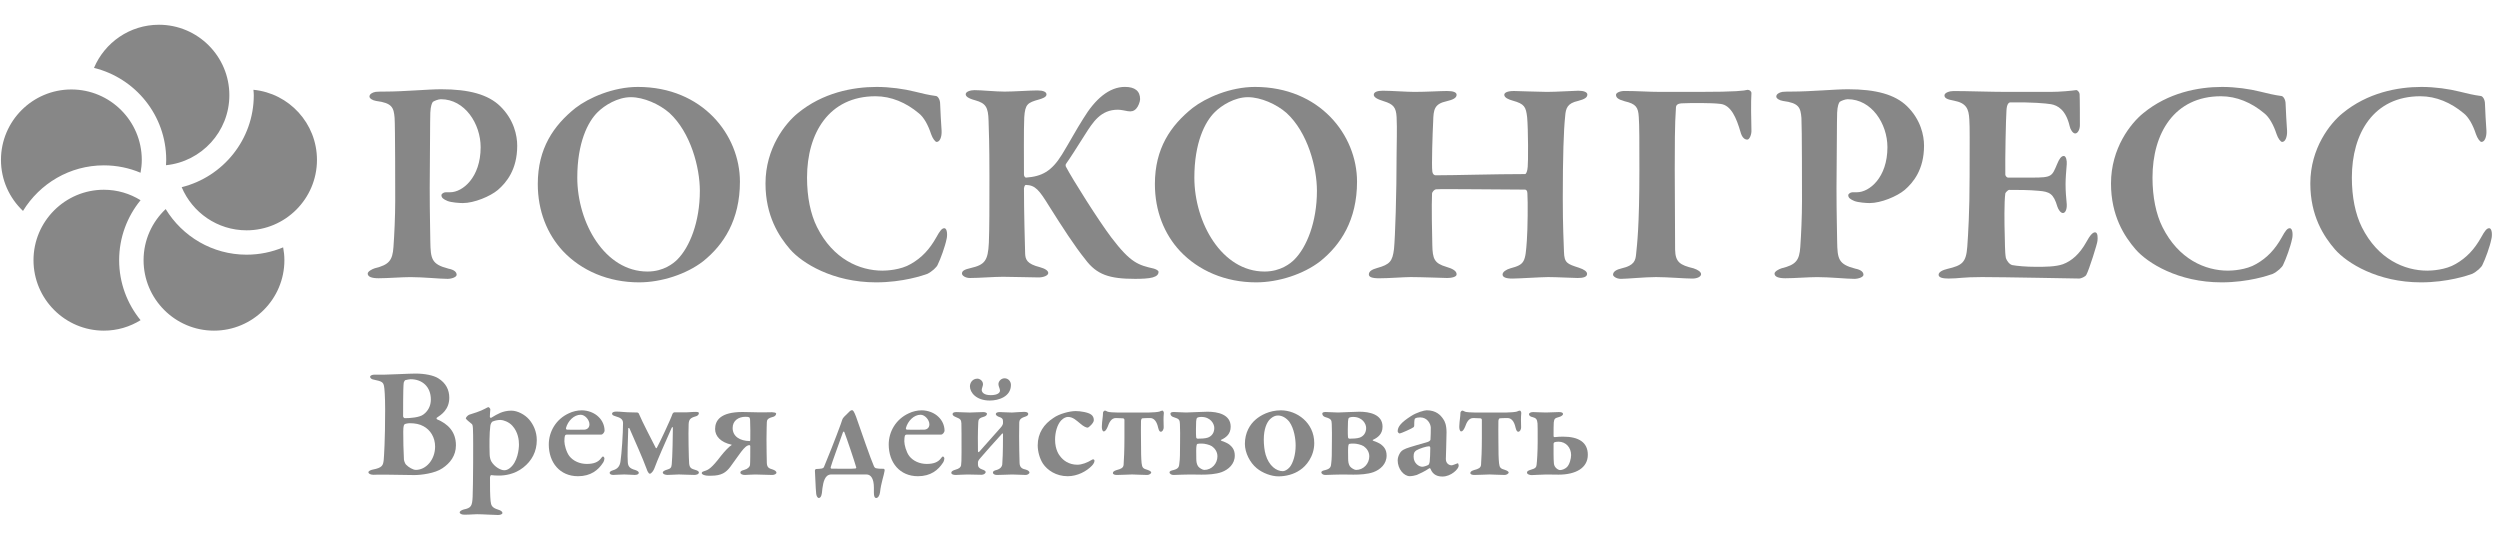 <svg width="70" height="15" viewBox="0 0 70 15" fill="none" xmlns="http://www.w3.org/2000/svg">
<g clip-path="url(#clip0)">
<path d="M4.45 0.693C3.634 0.693 2.931 1.191 2.632 1.901C3.791 2.186 4.654 3.231 4.654 4.477C4.654 4.526 4.651 4.577 4.648 4.626C5.642 4.526 6.422 3.685 6.422 2.665C6.422 1.578 5.538 0.693 4.45 0.693ZM7.096 2.514C7.1 2.565 7.106 2.614 7.106 2.665C7.106 3.909 6.243 4.954 5.087 5.241C5.386 5.95 6.087 6.449 6.904 6.449C7.991 6.449 8.875 5.563 8.875 4.477C8.875 3.454 8.094 2.611 7.096 2.514V2.514ZM6.904 7.131C5.944 7.131 5.106 6.619 4.639 5.854C4.258 6.214 4.02 6.722 4.02 7.285C4.02 8.373 4.904 9.258 5.991 9.258C7.078 9.258 7.963 8.373 7.963 7.285C7.963 7.162 7.95 7.043 7.928 6.926C7.612 7.058 7.267 7.131 6.904 7.131ZM3.336 7.285C3.336 6.649 3.562 6.063 3.936 5.606C3.636 5.421 3.286 5.313 2.908 5.313C1.822 5.313 0.938 6.198 0.938 7.285C0.938 8.373 1.822 9.258 2.908 9.258C3.286 9.258 3.636 9.15 3.936 8.965C3.562 8.507 3.336 7.922 3.336 7.285V7.285ZM0.027 4.477C0.027 3.389 0.911 2.505 1.998 2.505C3.086 2.505 3.97 3.389 3.97 4.477C3.97 4.599 3.956 4.719 3.935 4.837C3.619 4.703 3.272 4.63 2.908 4.63C1.95 4.63 1.111 5.142 0.644 5.906C0.264 5.546 0.027 5.039 0.027 4.477Z" fill="#878787"/>
<path d="M12.344 2.778C12.27 2.778 12.156 2.827 12.122 2.851C12.098 2.876 12.057 2.966 12.049 3.154C12.041 3.318 12.041 4.334 12.032 5.268C12.032 6.014 12.049 6.546 12.049 6.751C12.057 7.251 12.081 7.399 12.556 7.522C12.72 7.554 12.786 7.619 12.786 7.694C12.786 7.759 12.646 7.808 12.532 7.808C12.32 7.808 11.852 7.759 11.492 7.759C11.254 7.759 10.853 7.791 10.6 7.791C10.41 7.791 10.296 7.751 10.296 7.66C10.296 7.603 10.41 7.538 10.492 7.512C10.893 7.415 10.992 7.291 11.017 6.915C11.041 6.587 11.066 6.055 11.066 5.636C11.066 5.375 11.066 3.539 11.049 3.302C11.025 3.015 10.984 2.884 10.533 2.827C10.426 2.81 10.345 2.754 10.345 2.704C10.345 2.638 10.418 2.59 10.517 2.572C10.566 2.564 10.713 2.564 10.788 2.564C11.312 2.564 11.984 2.499 12.352 2.499C13.138 2.499 13.67 2.647 14.006 2.974C14.392 3.351 14.482 3.794 14.482 4.08C14.482 4.752 14.178 5.112 13.941 5.318C13.728 5.498 13.277 5.686 12.958 5.686C12.868 5.686 12.638 5.67 12.532 5.628C12.417 5.579 12.36 5.539 12.36 5.464C12.36 5.432 12.417 5.383 12.482 5.383H12.606C12.949 5.383 13.458 4.974 13.458 4.122C13.458 3.466 13.016 2.778 12.344 2.778Z" fill="#878787"/>
<path d="M16.737 3.138C16.458 3.409 16.164 3.998 16.164 4.973C16.164 6.235 16.934 7.603 18.13 7.603C18.58 7.603 18.858 7.374 18.965 7.267C19.309 6.923 19.596 6.218 19.596 5.342C19.596 4.695 19.342 3.711 18.744 3.162C18.465 2.917 18.024 2.721 17.664 2.721C17.294 2.721 16.926 2.95 16.737 3.138ZM20.718 5.087C20.718 6.161 20.26 6.858 19.686 7.317C19.22 7.677 18.522 7.906 17.893 7.906C17.032 7.906 16.278 7.578 15.762 7.03C15.32 6.554 15.058 5.907 15.058 5.153C15.058 4.154 15.5 3.515 16.114 3.023C16.484 2.737 17.172 2.434 17.86 2.434C19.669 2.434 20.718 3.777 20.718 5.087" fill="#878787"/>
<path d="M25.612 2.565C25.808 2.614 26.013 2.663 26.201 2.687C26.258 2.687 26.324 2.786 26.324 2.909C26.332 3.138 26.349 3.425 26.365 3.662C26.373 3.834 26.316 3.974 26.226 3.974C26.185 3.974 26.112 3.875 26.07 3.753C25.988 3.499 25.865 3.278 25.726 3.171C25.374 2.875 24.956 2.695 24.514 2.695C23.212 2.695 22.597 3.727 22.597 4.973C22.597 5.522 22.696 5.997 22.876 6.358C23.326 7.259 24.072 7.578 24.71 7.578C24.817 7.578 25.218 7.562 25.505 7.39C25.808 7.218 26.029 6.981 26.217 6.645C26.316 6.465 26.373 6.39 26.44 6.39C26.529 6.39 26.529 6.603 26.504 6.694C26.464 6.898 26.332 7.259 26.258 7.406C26.234 7.481 26.086 7.611 25.964 7.669C25.849 7.71 25.284 7.906 24.53 7.906C23.318 7.906 22.458 7.366 22.122 6.981C21.81 6.619 21.434 6.046 21.434 5.137C21.434 4.146 21.992 3.45 22.336 3.171C23.032 2.597 23.874 2.434 24.546 2.434C24.924 2.434 25.317 2.491 25.612 2.565Z" fill="#878787"/>
<path d="M27.287 2.524C27.483 2.524 27.876 2.565 28.131 2.565C28.376 2.565 28.851 2.532 29.048 2.532C29.212 2.532 29.302 2.573 29.302 2.646C29.302 2.72 29.179 2.761 29.09 2.786C28.77 2.876 28.704 2.917 28.679 3.285C28.663 3.589 28.671 4.506 28.671 4.892C28.671 4.924 28.696 4.973 28.728 4.973C29.171 4.94 29.442 4.801 29.736 4.326C29.966 3.949 30.13 3.638 30.334 3.318C30.662 2.777 31.055 2.433 31.498 2.433C31.776 2.433 31.923 2.548 31.923 2.777C31.923 2.852 31.866 2.99 31.816 3.04C31.751 3.113 31.678 3.13 31.579 3.113C31.49 3.097 31.383 3.072 31.3 3.072C30.818 3.072 30.604 3.417 30.375 3.777C30.146 4.137 29.966 4.424 29.843 4.596C29.835 4.613 29.835 4.645 29.843 4.662C30.031 5.022 30.76 6.177 31.12 6.653C31.662 7.365 31.874 7.422 32.308 7.521C32.358 7.537 32.439 7.57 32.439 7.612C32.439 7.685 32.391 7.734 32.275 7.768C32.16 7.8 31.972 7.808 31.784 7.808C31.063 7.808 30.711 7.693 30.391 7.266C30.088 6.89 29.744 6.358 29.368 5.76C29.098 5.325 28.991 5.186 28.728 5.178C28.687 5.178 28.679 5.236 28.671 5.276C28.671 5.94 28.696 6.8 28.704 7.104C28.712 7.266 28.754 7.39 29.114 7.48C29.262 7.521 29.351 7.578 29.351 7.644C29.351 7.718 29.212 7.768 29.082 7.768C28.9 7.768 28.335 7.75 28.082 7.75C27.828 7.75 27.418 7.784 27.156 7.784C27.034 7.784 26.935 7.718 26.935 7.66C26.935 7.586 27 7.546 27.18 7.505C27.574 7.414 27.664 7.3 27.688 6.8C27.704 6.39 27.704 5.825 27.704 4.949C27.704 3.99 27.688 3.678 27.68 3.384C27.671 2.998 27.599 2.892 27.312 2.81C27.099 2.753 27.04 2.696 27.04 2.638C27.04 2.565 27.172 2.524 27.287 2.524Z" fill="#878787"/>
<path d="M34.016 3.138C33.737 3.409 33.442 3.998 33.442 4.973C33.442 6.235 34.212 7.603 35.407 7.603C35.858 7.603 36.137 7.374 36.243 7.267C36.587 6.923 36.874 6.218 36.874 5.342C36.874 4.695 36.621 3.711 36.022 3.162C35.743 2.917 35.302 2.721 34.941 2.721C34.573 2.721 34.203 2.95 34.016 3.138ZM37.997 5.087C37.997 6.161 37.538 6.858 36.965 7.317C36.498 7.677 35.801 7.906 35.17 7.906C34.31 7.906 33.557 7.578 33.041 7.03C32.598 6.554 32.337 5.907 32.337 5.153C32.337 4.154 32.778 3.515 33.393 3.023C33.762 2.737 34.449 2.434 35.138 2.434C36.947 2.434 37.997 3.777 37.997 5.087" fill="#878787"/>
<path d="M40.203 4.908C40.761 4.908 41.842 4.874 42.701 4.874C42.734 4.874 42.767 4.793 42.776 4.67C42.791 4.564 42.791 3.605 42.76 3.285C42.726 2.99 42.685 2.909 42.357 2.818C42.243 2.786 42.12 2.737 42.12 2.654C42.12 2.597 42.202 2.548 42.39 2.548C42.497 2.548 43.103 2.573 43.316 2.573C43.578 2.573 44.094 2.54 44.193 2.54C44.347 2.54 44.446 2.581 44.446 2.646C44.446 2.729 44.373 2.777 44.185 2.826C43.889 2.892 43.841 3.024 43.824 3.261C43.783 3.646 43.758 4.384 43.758 5.546C43.758 6.35 43.783 6.776 43.791 7.046C43.8 7.365 43.881 7.39 44.209 7.496C44.357 7.545 44.438 7.602 44.438 7.669C44.438 7.758 44.324 7.784 44.175 7.784C44.037 7.784 43.594 7.758 43.349 7.758C43.169 7.758 42.513 7.8 42.349 7.8C42.153 7.8 42.072 7.758 42.072 7.685C42.072 7.612 42.178 7.545 42.291 7.513C42.693 7.406 42.71 7.341 42.752 6.734C42.776 6.408 42.783 5.637 42.767 5.416C42.767 5.342 42.734 5.309 42.701 5.309C42.046 5.309 40.367 5.285 40.203 5.301C40.162 5.309 40.097 5.374 40.097 5.424C40.081 5.726 40.097 6.604 40.105 6.865C40.113 7.25 40.162 7.373 40.498 7.472C40.67 7.521 40.785 7.586 40.785 7.677C40.793 7.758 40.629 7.784 40.522 7.784C40.465 7.784 39.786 7.758 39.499 7.758C39.31 7.758 38.893 7.792 38.614 7.792C38.401 7.792 38.328 7.75 38.328 7.685C38.328 7.594 38.418 7.545 38.557 7.505C38.917 7.406 38.99 7.316 39.032 6.972C39.065 6.645 39.105 5.424 39.105 4.301C39.105 4.056 39.122 3.605 39.105 3.277C39.089 3.006 39.016 2.917 38.745 2.834C38.557 2.777 38.466 2.72 38.466 2.654C38.466 2.573 38.573 2.54 38.721 2.54C38.942 2.54 39.392 2.573 39.605 2.573C39.949 2.573 40.318 2.548 40.514 2.548C40.686 2.548 40.785 2.581 40.785 2.654C40.785 2.745 40.678 2.794 40.506 2.834C40.162 2.909 40.137 3.065 40.129 3.4C40.113 3.696 40.081 4.645 40.105 4.801C40.113 4.866 40.146 4.908 40.203 4.908Z" fill="#878787"/>
<path d="M48.933 2.515C48.99 2.515 49.04 2.557 49.04 2.606C49.024 2.844 49.032 3.368 49.04 3.646C49.048 3.753 48.99 3.909 48.925 3.909C48.86 3.909 48.777 3.868 48.729 3.678C48.623 3.318 48.474 2.941 48.172 2.909C47.917 2.876 47.304 2.884 47.132 2.892C46.968 2.892 46.926 2.941 46.926 3.023C46.893 3.449 46.893 4.186 46.893 4.736C46.893 5.309 46.903 6.407 46.903 6.989C46.91 7.341 47.041 7.423 47.419 7.513C47.541 7.554 47.63 7.612 47.63 7.677C47.63 7.742 47.533 7.8 47.385 7.8C47.181 7.8 46.681 7.758 46.369 7.758C46.066 7.758 45.55 7.808 45.386 7.808C45.256 7.808 45.165 7.734 45.165 7.693C45.165 7.603 45.264 7.546 45.41 7.513C45.764 7.431 45.796 7.291 45.812 7.104C45.837 6.849 45.903 6.358 45.903 4.752C45.903 3.99 45.903 3.49 45.886 3.277C45.87 3.007 45.812 2.909 45.493 2.836C45.313 2.786 45.248 2.737 45.248 2.654C45.248 2.597 45.362 2.547 45.485 2.547C45.845 2.547 46.165 2.573 46.492 2.573H47.557C48.639 2.573 48.834 2.539 48.933 2.515" fill="#878787"/>
<path d="M51.734 2.778C51.661 2.778 51.545 2.827 51.513 2.851C51.488 2.876 51.448 2.966 51.44 3.154C51.432 3.318 51.432 4.334 51.422 5.268C51.422 6.014 51.44 6.546 51.44 6.751C51.448 7.251 51.472 7.399 51.948 7.522C52.111 7.554 52.177 7.619 52.177 7.694C52.177 7.759 52.037 7.808 51.922 7.808C51.709 7.808 51.242 7.759 50.883 7.759C50.645 7.759 50.244 7.791 49.99 7.791C49.801 7.791 49.687 7.751 49.687 7.66C49.687 7.603 49.801 7.538 49.884 7.512C50.285 7.415 50.383 7.291 50.408 6.915C50.432 6.587 50.456 6.055 50.456 5.636C50.456 5.375 50.456 3.539 50.44 3.302C50.416 3.015 50.374 2.884 49.924 2.827C49.817 2.81 49.736 2.754 49.736 2.704C49.736 2.638 49.809 2.59 49.908 2.572C49.957 2.564 50.104 2.564 50.178 2.564C50.703 2.564 51.374 2.499 51.742 2.499C52.529 2.499 53.061 2.647 53.397 2.974C53.782 3.351 53.873 3.794 53.873 4.08C53.873 4.752 53.569 5.112 53.332 5.318C53.118 5.498 52.669 5.686 52.349 5.686C52.258 5.686 52.029 5.67 51.922 5.628C51.808 5.579 51.751 5.539 51.751 5.464C51.751 5.432 51.808 5.383 51.873 5.383H51.996C52.341 5.383 52.848 4.974 52.848 4.122C52.848 3.466 52.407 2.778 51.734 2.778Z" fill="#878787"/>
<path d="M57.41 2.573C57.679 2.573 58.016 2.541 58.13 2.523C58.163 2.515 58.221 2.573 58.229 2.63C58.237 2.778 58.237 3.343 58.237 3.507C58.237 3.622 58.179 3.737 58.106 3.737C58.033 3.737 57.966 3.613 57.95 3.531C57.843 3.073 57.614 2.95 57.426 2.917C57.27 2.893 56.918 2.859 56.288 2.867C56.255 2.867 56.189 2.901 56.181 3.097C56.165 3.302 56.141 4.441 56.149 4.891C56.149 4.915 56.181 4.973 56.23 4.973H56.885C57.468 4.973 57.45 4.941 57.606 4.579C57.656 4.457 57.713 4.367 57.786 4.367C57.852 4.367 57.877 4.506 57.869 4.597C57.852 4.826 57.836 4.973 57.836 5.162C57.836 5.383 57.852 5.514 57.869 5.718C57.877 5.866 57.828 5.965 57.762 5.965C57.697 5.965 57.632 5.866 57.606 5.785C57.499 5.423 57.393 5.366 57.074 5.342C56.812 5.317 56.509 5.317 56.255 5.317C56.222 5.317 56.149 5.399 56.149 5.415C56.115 5.645 56.123 6.283 56.132 6.554C56.141 6.751 56.132 7.054 56.165 7.226C56.189 7.299 56.264 7.406 56.345 7.423C56.475 7.447 56.73 7.471 57.009 7.471C57.254 7.471 57.557 7.471 57.762 7.398C58.008 7.307 58.229 7.111 58.409 6.791C58.523 6.579 58.598 6.505 58.663 6.505C58.745 6.505 58.737 6.677 58.729 6.743C58.729 6.809 58.492 7.562 58.418 7.693C58.393 7.75 58.262 7.799 58.221 7.799C58.13 7.799 56.108 7.758 55.493 7.758C54.945 7.758 54.854 7.799 54.559 7.799C54.404 7.799 54.281 7.775 54.281 7.693C54.281 7.619 54.388 7.562 54.526 7.529C54.945 7.431 55.051 7.349 55.084 6.907C55.108 6.562 55.149 5.939 55.149 4.923C55.149 3.958 55.157 3.581 55.141 3.343C55.125 3.047 55.059 2.885 54.708 2.818C54.534 2.786 54.445 2.753 54.445 2.671C54.445 2.597 54.584 2.549 54.698 2.549C55.084 2.549 55.755 2.573 56.181 2.573H57.41Z" fill="#878787"/>
<path d="M63.285 2.565C63.481 2.614 63.687 2.663 63.874 2.687C63.932 2.687 63.997 2.786 63.997 2.909C64.005 3.138 64.022 3.425 64.038 3.662C64.046 3.834 63.989 3.974 63.9 3.974C63.858 3.974 63.784 3.875 63.744 3.753C63.661 3.499 63.538 3.278 63.4 3.171C63.047 2.875 62.629 2.695 62.188 2.695C60.885 2.695 60.27 3.727 60.27 4.973C60.27 5.522 60.369 5.997 60.549 6.358C61 7.259 61.745 7.578 62.384 7.578C62.49 7.578 62.892 7.562 63.178 7.39C63.481 7.218 63.703 6.981 63.891 6.645C63.989 6.465 64.046 6.39 64.112 6.39C64.203 6.39 64.203 6.603 64.177 6.694C64.137 6.898 64.005 7.259 63.932 7.406C63.908 7.481 63.76 7.611 63.637 7.669C63.523 7.71 62.957 7.906 62.204 7.906C60.992 7.906 60.132 7.366 59.796 6.981C59.484 6.619 59.108 6.046 59.108 5.137C59.108 4.146 59.664 3.45 60.009 3.171C60.705 2.597 61.548 2.434 62.22 2.434C62.597 2.434 62.99 2.491 63.285 2.565Z" fill="#878787"/>
<path d="M68.867 2.565C69.062 2.614 69.268 2.663 69.456 2.687C69.513 2.687 69.579 2.786 69.579 2.909C69.587 3.138 69.604 3.425 69.62 3.662C69.628 3.834 69.57 3.974 69.481 3.974C69.44 3.974 69.367 3.875 69.325 3.753C69.243 3.499 69.12 3.278 68.981 3.171C68.628 2.875 68.21 2.695 67.769 2.695C66.466 2.695 65.852 3.727 65.852 4.973C65.852 5.522 65.951 5.997 66.13 6.358C66.581 7.259 67.326 7.578 67.965 7.578C68.072 7.578 68.473 7.562 68.76 7.39C69.062 7.218 69.284 6.981 69.472 6.645C69.57 6.465 69.628 6.39 69.695 6.39C69.784 6.39 69.784 6.603 69.758 6.694C69.719 6.898 69.587 7.259 69.513 7.406C69.489 7.481 69.341 7.611 69.219 7.669C69.104 7.71 68.538 7.906 67.785 7.906C66.573 7.906 65.713 7.366 65.377 6.981C65.065 6.619 64.689 6.046 64.689 5.137C64.689 4.146 65.246 3.45 65.591 3.171C66.287 2.597 67.129 2.434 67.801 2.434C68.178 2.434 68.572 2.491 68.867 2.565Z" fill="#878787"/>
<path d="M11.856 11.934C11.755 11.877 11.627 11.85 11.476 11.85C11.415 11.85 11.34 11.868 11.327 11.881C11.314 11.894 11.291 11.917 11.291 12.089C11.287 12.204 11.3 12.733 11.31 12.866C11.314 12.901 11.335 12.972 11.367 13.008C11.442 13.086 11.566 13.157 11.644 13.157C11.927 13.157 12.183 12.874 12.183 12.504C12.183 12.248 12.051 12.036 11.856 11.934ZM11.499 10.618C11.472 10.618 11.392 10.632 11.344 10.645C11.335 10.649 11.31 10.689 11.304 10.716C11.296 10.786 11.287 10.914 11.287 11.656C11.287 11.674 11.31 11.709 11.335 11.709C11.494 11.709 11.746 11.688 11.852 11.608C11.988 11.51 12.064 11.361 12.064 11.188C12.064 10.822 11.816 10.618 11.499 10.618V10.618ZM12.231 11.696C12.219 11.701 12.223 11.74 12.236 11.74C12.54 11.868 12.766 12.085 12.766 12.469C12.766 12.76 12.602 12.968 12.391 13.109C12.179 13.258 11.776 13.302 11.6 13.302C11.476 13.302 10.991 13.294 10.792 13.29C10.634 13.285 10.528 13.294 10.458 13.294C10.378 13.294 10.316 13.264 10.316 13.224C10.316 13.184 10.391 13.157 10.439 13.148C10.708 13.096 10.727 13.029 10.744 12.878C10.752 12.786 10.784 12.345 10.784 11.47C10.784 11.096 10.766 10.87 10.752 10.809C10.731 10.712 10.704 10.676 10.475 10.632C10.418 10.624 10.364 10.597 10.364 10.548C10.364 10.513 10.426 10.49 10.483 10.49H10.775C10.916 10.49 11.455 10.46 11.636 10.46C11.892 10.46 12.139 10.509 12.271 10.592C12.487 10.725 12.58 10.918 12.58 11.136C12.58 11.47 12.351 11.617 12.231 11.696" fill="#878787"/>
<path d="M13.777 11.811C13.764 11.824 13.733 11.877 13.729 11.925C13.702 12.12 13.702 12.477 13.71 12.711C13.71 12.791 13.729 12.866 13.754 12.915C13.848 13.078 14.024 13.167 14.117 13.167C14.165 13.167 14.214 13.153 14.266 13.114C14.497 12.945 14.531 12.566 14.531 12.447C14.531 12.327 14.51 12.101 14.346 11.921C14.249 11.811 14.086 11.758 14.015 11.758C13.931 11.758 13.834 11.78 13.777 11.811ZM14.814 11.744C14.933 11.882 15.03 12.084 15.03 12.323C15.03 12.646 14.889 12.905 14.65 13.091C14.403 13.286 14.126 13.316 13.972 13.316C13.892 13.316 13.807 13.312 13.754 13.303C13.737 13.299 13.72 13.343 13.72 13.364C13.716 13.563 13.723 13.935 13.737 14.032C13.75 14.151 13.773 14.216 13.949 14.27C14.037 14.296 14.068 14.332 14.068 14.363C14.068 14.403 13.997 14.42 13.945 14.42C13.821 14.42 13.517 14.398 13.357 14.398C13.248 14.398 13.19 14.411 12.999 14.411C12.925 14.411 12.871 14.384 12.871 14.345C12.871 14.319 12.917 14.283 12.986 14.265C13.194 14.222 13.221 14.168 13.234 13.908C13.238 13.754 13.248 13.4 13.248 12.955C13.248 12.659 13.252 12.164 13.242 11.996C13.238 11.904 13.225 11.886 13.211 11.872C13.133 11.811 13.043 11.736 13.043 11.713C13.043 11.692 13.093 11.63 13.137 11.612C13.225 11.585 13.467 11.511 13.588 11.44C13.632 11.414 13.666 11.4 13.675 11.4C13.693 11.4 13.729 11.44 13.729 11.463C13.72 11.541 13.72 11.599 13.716 11.669C13.716 11.687 13.737 11.706 13.75 11.7C13.83 11.647 13.949 11.585 14.01 11.559C14.086 11.528 14.188 11.498 14.316 11.498C14.492 11.498 14.695 11.608 14.814 11.744" fill="#878787"/>
<path d="M15.847 11.987C15.843 12.01 15.861 12.031 15.878 12.031C15.992 12.035 16.13 12.031 16.35 12.031C16.426 12.031 16.505 11.987 16.505 11.882C16.505 11.758 16.381 11.613 16.258 11.613C16.073 11.613 15.9 11.785 15.847 11.987ZM16.761 11.674C16.862 11.771 16.928 11.907 16.928 12.062C16.928 12.093 16.884 12.169 16.831 12.169H15.87C15.847 12.169 15.825 12.182 15.82 12.199C15.807 12.234 15.803 12.301 15.803 12.358C15.803 12.455 15.857 12.658 15.941 12.769C16.05 12.91 16.235 12.99 16.43 12.99C16.615 12.99 16.743 12.946 16.827 12.835C16.845 12.809 16.867 12.782 16.884 12.782C16.902 12.782 16.924 12.813 16.924 12.839C16.924 12.866 16.911 12.914 16.889 12.95C16.753 13.162 16.544 13.334 16.183 13.334C15.675 13.334 15.366 12.95 15.366 12.446C15.366 12.093 15.56 11.741 15.927 11.573C16.037 11.519 16.17 11.489 16.288 11.489C16.466 11.489 16.646 11.559 16.761 11.674" fill="#878787"/>
<path d="M18.363 12.544C18.373 12.557 18.386 12.548 18.394 12.534C18.451 12.438 18.791 11.718 18.831 11.585C18.841 11.568 18.862 11.546 18.88 11.546H19.128C19.269 11.55 19.348 11.533 19.471 11.533C19.525 11.533 19.569 11.537 19.569 11.568C19.569 11.612 19.529 11.648 19.471 11.661C19.33 11.701 19.29 11.745 19.282 11.873C19.269 12.124 19.286 12.88 19.296 12.977C19.309 13.117 19.374 13.126 19.468 13.157C19.533 13.174 19.569 13.201 19.569 13.228C19.569 13.281 19.493 13.298 19.445 13.298C19.313 13.298 19.097 13.285 19.008 13.285C18.916 13.285 18.796 13.298 18.69 13.298C18.633 13.298 18.558 13.277 18.558 13.228C18.558 13.201 18.606 13.17 18.681 13.149C18.77 13.122 18.801 13.1 18.809 12.998C18.828 12.826 18.841 12.146 18.841 11.97C18.841 11.961 18.818 11.948 18.805 11.984C18.602 12.446 18.412 12.866 18.323 13.113C18.302 13.174 18.239 13.264 18.195 13.264C18.155 13.264 18.117 13.166 18.108 13.136C17.98 12.79 17.79 12.376 17.626 11.996C17.618 11.984 17.591 11.974 17.591 11.996C17.578 12.336 17.565 12.777 17.578 12.941C17.586 13.056 17.626 13.117 17.79 13.161C17.855 13.184 17.886 13.21 17.886 13.237C17.886 13.277 17.842 13.298 17.771 13.298C17.701 13.298 17.569 13.285 17.481 13.285C17.335 13.285 17.256 13.298 17.168 13.298C17.11 13.298 17.07 13.272 17.07 13.241C17.07 13.214 17.093 13.188 17.168 13.166C17.296 13.13 17.357 13.046 17.374 12.918C17.406 12.712 17.445 12.133 17.445 11.846C17.445 11.749 17.384 11.696 17.238 11.657C17.154 11.634 17.137 11.608 17.137 11.581C17.137 11.55 17.181 11.524 17.256 11.524C17.37 11.524 17.521 11.546 17.675 11.546C17.741 11.546 17.817 11.55 17.842 11.55C17.865 11.55 17.892 11.577 17.895 11.598C17.97 11.784 18.284 12.389 18.363 12.544Z" fill="#878787"/>
<path d="M21.003 11.771C21.003 11.731 20.99 11.683 20.973 11.683C20.942 11.674 20.937 11.67 20.872 11.67C20.681 11.67 20.514 11.775 20.514 11.983C20.514 12.226 20.725 12.344 20.986 12.35C21.003 12.35 21.008 12.336 21.008 12.319C21.013 12.182 21.008 11.926 21.003 11.771ZM21.732 11.582C21.732 11.62 21.697 11.666 21.626 11.678C21.476 11.718 21.476 11.771 21.471 11.828C21.471 11.864 21.462 12.05 21.462 12.3C21.462 12.566 21.468 12.808 21.471 12.963C21.476 13.104 21.55 13.118 21.63 13.144C21.701 13.166 21.741 13.202 21.741 13.236C21.741 13.267 21.683 13.299 21.626 13.299C21.596 13.299 21.242 13.286 21.149 13.286C21.003 13.286 20.937 13.299 20.858 13.299C20.791 13.299 20.73 13.276 20.73 13.232C20.73 13.192 20.77 13.175 20.835 13.158C20.937 13.131 20.99 13.074 21 13.024C21.008 12.972 21.008 12.632 21.008 12.499C21.008 12.472 20.994 12.464 20.986 12.464C20.919 12.464 20.845 12.526 20.747 12.658C20.633 12.808 20.553 12.932 20.451 13.068C20.328 13.232 20.201 13.32 19.913 13.32C19.882 13.32 19.781 13.324 19.733 13.307C19.701 13.299 19.649 13.28 19.649 13.246C19.649 13.21 19.688 13.202 19.727 13.188C19.834 13.158 19.926 13.108 20.188 12.764C20.302 12.619 20.421 12.499 20.482 12.464C20.491 12.459 20.491 12.451 20.482 12.451C20.178 12.384 20.023 12.212 20.023 12.014C20.023 11.775 20.169 11.536 20.791 11.536C20.994 11.536 21.237 11.55 21.387 11.546C21.476 11.546 21.555 11.542 21.617 11.542C21.666 11.546 21.732 11.55 21.732 11.582" fill="#878787"/>
<path d="M23.643 12.102C23.634 12.072 23.613 12.085 23.603 12.102C23.511 12.367 23.299 12.937 23.259 13.082C23.255 13.1 23.263 13.122 23.281 13.122C23.353 13.122 23.89 13.132 23.953 13.118C23.97 13.113 23.979 13.1 23.974 13.086C23.939 12.954 23.697 12.234 23.643 12.102ZM23.269 13.285C23.233 13.285 23.189 13.298 23.154 13.329C23.051 13.422 23.03 13.638 23.013 13.806C22.999 13.908 22.963 13.944 22.929 13.944C22.885 13.944 22.858 13.877 22.853 13.823C22.835 13.648 22.827 13.294 22.818 13.189C22.814 13.157 22.835 13.132 22.853 13.132C22.906 13.132 22.959 13.126 23.013 13.118C23.03 13.113 23.057 13.105 23.07 13.078C23.154 12.883 23.405 12.253 23.542 11.873C23.55 11.846 23.569 11.798 23.582 11.754C23.595 11.705 23.653 11.648 23.771 11.537C23.802 11.502 23.833 11.485 23.859 11.485C23.886 11.485 23.913 11.52 23.97 11.669C24.098 12.036 24.389 12.88 24.465 13.042C24.478 13.078 24.503 13.113 24.543 13.113C24.601 13.126 24.681 13.126 24.742 13.126C24.761 13.126 24.773 13.149 24.769 13.18C24.755 13.294 24.667 13.527 24.641 13.785C24.627 13.886 24.579 13.944 24.535 13.944C24.491 13.944 24.469 13.899 24.469 13.797V13.655C24.469 13.396 24.381 13.285 24.262 13.285H23.269Z" fill="#878787"/>
<path d="M25.365 11.987C25.361 12.01 25.378 12.031 25.396 12.031C25.511 12.035 25.648 12.031 25.868 12.031C25.944 12.031 26.023 11.987 26.023 11.882C26.023 11.758 25.898 11.613 25.776 11.613C25.59 11.613 25.419 11.785 25.365 11.987ZM26.279 11.674C26.38 11.771 26.447 11.907 26.447 12.062C26.447 12.093 26.402 12.169 26.349 12.169H25.388C25.365 12.169 25.343 12.182 25.338 12.199C25.325 12.234 25.321 12.301 25.321 12.358C25.321 12.455 25.375 12.658 25.459 12.769C25.568 12.91 25.753 12.99 25.948 12.99C26.133 12.99 26.261 12.946 26.345 12.835C26.363 12.809 26.385 12.782 26.402 12.782C26.42 12.782 26.442 12.813 26.442 12.839C26.442 12.866 26.429 12.914 26.407 12.95C26.27 13.162 26.062 13.334 25.701 13.334C25.193 13.334 24.884 12.95 24.884 12.446C24.884 12.093 25.078 11.741 25.445 11.573C25.555 11.519 25.688 11.489 25.806 11.489C25.984 11.489 26.164 11.559 26.279 11.674" fill="#878787"/>
<path d="M27.158 10.818C27.158 10.724 27.224 10.602 27.37 10.602C27.423 10.602 27.524 10.655 27.524 10.76C27.524 10.804 27.488 10.879 27.488 10.915C27.488 10.982 27.546 11.064 27.74 11.064C27.943 11.064 28 10.99 28 10.936C28 10.884 27.956 10.818 27.956 10.756C27.956 10.676 28.031 10.592 28.128 10.592C28.23 10.592 28.306 10.676 28.306 10.778C28.306 11.104 27.966 11.215 27.714 11.215C27.334 11.215 27.158 10.99 27.158 10.818ZM26.783 11.538C26.866 11.538 27.02 11.551 27.154 11.551C27.259 11.551 27.4 11.538 27.532 11.538C27.578 11.538 27.635 11.555 27.635 11.586C27.635 11.622 27.603 11.656 27.532 11.674C27.383 11.714 27.4 11.775 27.391 11.832C27.378 12.08 27.378 12.428 27.383 12.636C27.387 12.663 27.4 12.667 27.418 12.65C27.59 12.455 27.846 12.168 28.018 11.974C28.067 11.922 28.084 11.872 28.084 11.851V11.798C28.084 11.736 28.067 11.7 27.956 11.666C27.93 11.656 27.882 11.626 27.882 11.595C27.882 11.559 27.922 11.538 27.992 11.538C28.084 11.538 28.204 11.551 28.336 11.551C28.464 11.546 28.566 11.532 28.68 11.532C28.76 11.532 28.791 11.559 28.791 11.59C28.791 11.626 28.76 11.652 28.684 11.674C28.562 11.714 28.543 11.771 28.539 11.828C28.539 11.864 28.535 12.027 28.535 12.218C28.535 12.478 28.543 12.808 28.548 12.963C28.552 13.104 28.64 13.131 28.72 13.148C28.791 13.166 28.826 13.206 28.826 13.232C28.826 13.259 28.772 13.299 28.724 13.299C28.614 13.299 28.478 13.286 28.34 13.286C28.226 13.286 28.071 13.299 27.912 13.299C27.859 13.299 27.802 13.276 27.802 13.232C27.802 13.198 27.832 13.175 27.908 13.158C28.01 13.127 28.058 13.064 28.063 13.007C28.071 12.888 28.084 12.72 28.084 12.155C28.084 12.134 28.067 12.128 28.054 12.147C27.851 12.371 27.586 12.663 27.427 12.852C27.41 12.875 27.383 12.91 27.383 12.946V13.011C27.383 13.07 27.414 13.114 27.498 13.144C27.551 13.158 27.599 13.188 27.599 13.215C27.599 13.259 27.542 13.294 27.484 13.294C27.44 13.294 27.192 13.286 27.091 13.286C26.946 13.286 26.84 13.299 26.76 13.299C26.72 13.299 26.636 13.29 26.636 13.236C26.636 13.202 26.68 13.171 26.751 13.152C26.862 13.122 26.898 13.082 26.91 13.03C26.919 12.967 26.923 12.884 26.923 12.667C26.923 12.27 26.923 11.943 26.919 11.855C26.915 11.754 26.888 11.727 26.774 11.683C26.694 11.652 26.672 11.622 26.672 11.595C26.672 11.555 26.712 11.538 26.783 11.538" fill="#878787"/>
<path d="M30.552 11.608C30.61 11.648 30.627 11.709 30.627 11.766C30.627 11.846 30.482 11.974 30.455 11.974C30.415 11.974 30.344 11.944 30.252 11.864C30.132 11.766 30.04 11.674 29.903 11.674C29.855 11.674 29.78 11.701 29.714 11.77C29.603 11.886 29.542 12.106 29.542 12.31C29.542 12.597 29.66 12.746 29.683 12.773C29.767 12.888 29.926 13.012 30.164 13.012C30.292 13.012 30.438 12.958 30.588 12.866C30.61 12.853 30.646 12.866 30.646 12.901C30.646 12.945 30.61 13.002 30.575 13.038C30.424 13.197 30.168 13.334 29.895 13.334C29.572 13.334 29.326 13.166 29.202 12.981C29.114 12.844 29.056 12.649 29.056 12.469C29.056 12.124 29.232 11.873 29.498 11.701C29.652 11.59 29.943 11.51 30.12 11.51C30.252 11.51 30.472 11.546 30.552 11.608Z" fill="#878787"/>
<path d="M31.272 13.299C31.218 13.299 31.161 13.285 31.161 13.245C31.161 13.211 31.192 13.184 31.268 13.161C31.387 13.131 31.453 13.1 31.461 13.016C31.471 12.884 31.484 12.601 31.484 12.279V11.759C31.484 11.74 31.474 11.719 31.448 11.713C31.39 11.709 31.281 11.705 31.245 11.705C31.113 11.705 31.056 11.833 31.012 11.956C30.976 12.04 30.941 12.08 30.905 12.08C30.865 12.08 30.848 12 30.852 11.935C30.857 11.784 30.884 11.661 30.884 11.564C30.878 11.537 30.915 11.497 30.937 11.497C30.959 11.497 30.985 11.515 31.016 11.528C31.047 11.541 31.188 11.551 31.294 11.551H32.158C32.265 11.551 32.428 11.537 32.464 11.524C32.495 11.511 32.525 11.497 32.548 11.497C32.569 11.497 32.588 11.537 32.588 11.564C32.575 11.692 32.578 11.797 32.583 11.948C32.588 12.036 32.542 12.089 32.504 12.089C32.472 12.089 32.45 12.063 32.428 11.975C32.393 11.811 32.319 11.705 32.204 11.705C32.114 11.705 32.013 11.709 31.983 11.713C31.96 11.719 31.952 11.753 31.948 11.78C31.942 11.904 31.948 12.133 31.948 12.336C31.948 12.659 31.952 12.844 31.965 12.968C31.979 13.096 32.009 13.123 32.132 13.157C32.204 13.18 32.234 13.211 32.234 13.228C32.234 13.263 32.172 13.299 32.124 13.299C31.973 13.299 31.797 13.285 31.7 13.285C31.599 13.285 31.417 13.299 31.272 13.299Z" fill="#878787"/>
<path d="M33.934 12.495C33.867 12.451 33.731 12.42 33.651 12.42C33.599 12.42 33.571 12.42 33.532 12.428C33.514 12.434 33.506 12.451 33.502 12.482C33.492 12.526 33.492 12.694 33.496 12.839C33.496 12.923 33.506 12.994 33.546 13.056C33.58 13.104 33.674 13.158 33.718 13.158C33.93 13.158 34.088 12.98 34.088 12.778C34.088 12.646 34.014 12.552 33.934 12.495ZM33.638 11.674C33.576 11.674 33.536 11.687 33.519 11.7C33.506 11.714 33.496 11.74 33.492 11.798C33.488 11.859 33.483 12.172 33.492 12.239C33.496 12.274 33.514 12.283 33.54 12.283C33.616 12.283 33.752 12.279 33.823 12.252C33.938 12.208 34 12.111 34 11.983C34 11.864 33.894 11.674 33.638 11.674V11.674ZM34.194 12.314C34.172 12.319 34.186 12.336 34.203 12.344C34.282 12.367 34.379 12.415 34.415 12.442C34.48 12.495 34.574 12.575 34.574 12.755C34.574 12.994 34.398 13.148 34.207 13.219C34.039 13.28 33.823 13.29 33.643 13.29C33.546 13.29 33.448 13.286 33.334 13.286C33.192 13.286 33.015 13.294 32.862 13.299C32.799 13.303 32.747 13.263 32.747 13.228C32.747 13.188 32.799 13.175 32.856 13.162C33.011 13.122 33.015 13.06 33.024 12.954C33.038 12.862 33.042 12.716 33.042 12.371C33.042 12.199 33.047 12.044 33.038 11.872C33.034 11.762 33.02 11.727 32.87 11.683C32.816 11.67 32.772 11.634 32.772 11.582C32.772 11.559 32.791 11.536 32.866 11.536C32.944 11.536 33.126 11.55 33.214 11.55C33.298 11.55 33.668 11.528 33.81 11.528C34.088 11.528 34.459 11.599 34.459 11.947C34.459 12.155 34.327 12.252 34.194 12.314" fill="#878787"/>
<path d="M35.567 11.731C35.466 11.825 35.386 12.018 35.386 12.31C35.386 12.455 35.405 12.623 35.439 12.734C35.531 13.042 35.735 13.193 35.921 13.193C35.965 13.193 36.049 13.157 36.114 13.078C36.207 12.963 36.278 12.729 36.278 12.478C36.278 12.291 36.238 12.005 36.102 11.811C36.022 11.709 35.907 11.634 35.783 11.634C35.709 11.634 35.638 11.665 35.567 11.731ZM36.799 12.407C36.799 12.782 36.569 13.051 36.406 13.157C36.225 13.285 35.999 13.338 35.797 13.338C35.598 13.338 35.351 13.246 35.187 13.109C34.998 12.954 34.857 12.677 34.857 12.429C34.857 12.119 34.994 11.886 35.161 11.745C35.294 11.63 35.541 11.489 35.867 11.489C36.309 11.489 36.799 11.833 36.799 12.407" fill="#878787"/>
<path d="M38.185 12.495C38.118 12.451 37.983 12.42 37.903 12.42C37.849 12.42 37.822 12.42 37.784 12.428C37.765 12.434 37.757 12.451 37.753 12.482C37.744 12.526 37.744 12.694 37.748 12.839C37.748 12.923 37.757 12.994 37.797 13.056C37.832 13.104 37.925 13.158 37.969 13.158C38.181 13.158 38.34 12.98 38.34 12.778C38.34 12.646 38.265 12.552 38.185 12.495ZM37.889 11.674C37.828 11.674 37.788 11.687 37.77 11.7C37.757 11.714 37.748 11.74 37.744 11.798C37.74 11.859 37.734 12.172 37.744 12.239C37.748 12.274 37.765 12.283 37.792 12.283C37.868 12.283 38.004 12.279 38.075 12.252C38.189 12.208 38.252 12.111 38.252 11.983C38.252 11.864 38.145 11.674 37.889 11.674V11.674ZM38.445 12.314C38.424 12.319 38.437 12.336 38.455 12.344C38.533 12.367 38.63 12.415 38.666 12.442C38.733 12.495 38.825 12.575 38.825 12.755C38.825 12.994 38.649 13.148 38.459 13.219C38.291 13.28 38.075 13.29 37.895 13.29C37.797 13.29 37.7 13.286 37.585 13.286C37.444 13.286 37.267 13.294 37.113 13.299C37.05 13.303 36.998 13.263 36.998 13.228C36.998 13.188 37.05 13.175 37.108 13.162C37.263 13.122 37.267 13.06 37.276 12.954C37.289 12.862 37.293 12.716 37.293 12.371C37.293 12.199 37.298 12.044 37.289 11.872C37.285 11.762 37.272 11.727 37.121 11.683C37.068 11.67 37.024 11.634 37.024 11.582C37.024 11.559 37.042 11.536 37.117 11.536C37.196 11.536 37.377 11.55 37.465 11.55C37.549 11.55 37.92 11.528 38.061 11.528C38.34 11.528 38.711 11.599 38.711 11.947C38.711 12.155 38.578 12.252 38.445 12.314" fill="#878787"/>
<path d="M39.995 13.016C40.013 13.003 40.031 12.949 40.031 12.932C40.039 12.871 40.048 12.685 40.048 12.539C40.048 12.521 40.031 12.495 40.018 12.495C39.942 12.495 39.739 12.561 39.66 12.609C39.607 12.649 39.581 12.672 39.581 12.787C39.581 12.98 39.739 13.069 39.823 13.069C39.863 13.069 39.951 13.043 39.995 13.016V13.016ZM40.406 11.727C40.459 11.797 40.503 11.908 40.503 12.107C40.503 12.279 40.484 12.804 40.484 12.853C40.484 12.976 40.574 13.029 40.648 13.029C40.671 13.029 40.759 12.993 40.803 12.976C40.816 12.968 40.821 12.972 40.83 12.98C40.838 12.999 40.843 13.029 40.843 13.043C40.843 13.127 40.635 13.343 40.389 13.343C40.261 13.343 40.123 13.303 40.056 13.131C40.053 13.113 40.026 13.104 40.018 13.113C39.907 13.192 39.726 13.276 39.669 13.299C39.62 13.316 39.531 13.333 39.474 13.333C39.311 13.333 39.135 13.135 39.135 12.888C39.135 12.808 39.17 12.725 39.214 12.663C39.258 12.601 39.333 12.575 39.373 12.557C39.47 12.517 39.871 12.407 39.972 12.376C40.026 12.359 40.053 12.327 40.053 12.309C40.056 12.269 40.066 12.027 40.062 11.969C40.056 11.864 39.965 11.687 39.766 11.687C39.705 11.687 39.655 11.696 39.624 11.717C39.607 11.727 39.598 11.771 39.598 11.921C39.598 11.939 39.589 11.952 39.581 11.961C39.55 11.992 39.223 12.137 39.193 12.137C39.166 12.137 39.135 12.101 39.135 12.076C39.135 11.948 39.231 11.828 39.506 11.652C39.669 11.545 39.885 11.488 39.947 11.488C40.215 11.488 40.339 11.629 40.406 11.727" fill="#878787"/>
<path d="M41.28 13.299C41.227 13.299 41.169 13.285 41.169 13.245C41.169 13.211 41.2 13.184 41.276 13.161C41.395 13.131 41.461 13.1 41.469 13.016C41.479 12.884 41.492 12.601 41.492 12.279V11.759C41.492 11.74 41.483 11.719 41.456 11.713C41.399 11.709 41.289 11.705 41.253 11.705C41.121 11.705 41.064 11.833 41.02 11.956C40.984 12.04 40.949 12.08 40.913 12.08C40.873 12.08 40.856 12 40.86 11.935C40.865 11.784 40.892 11.661 40.892 11.564C40.887 11.537 40.923 11.497 40.944 11.497C40.967 11.497 40.993 11.515 41.024 11.528C41.055 11.541 41.196 11.551 41.303 11.551H42.167C42.273 11.551 42.436 11.537 42.472 11.524C42.503 11.511 42.533 11.497 42.556 11.497C42.577 11.497 42.596 11.537 42.596 11.564C42.583 11.692 42.587 11.797 42.591 11.948C42.596 12.036 42.551 12.089 42.512 12.089C42.48 12.089 42.459 12.063 42.436 11.975C42.401 11.811 42.327 11.705 42.211 11.705C42.123 11.705 42.021 11.709 41.991 11.713C41.968 11.719 41.96 11.753 41.955 11.78C41.951 11.904 41.955 12.133 41.955 12.336C41.955 12.659 41.96 12.844 41.973 12.968C41.987 13.096 42.017 13.123 42.14 13.157C42.211 13.18 42.243 13.211 42.243 13.228C42.243 13.263 42.18 13.299 42.132 13.299C41.981 13.299 41.805 13.285 41.708 13.285C41.607 13.285 41.425 13.299 41.28 13.299Z" fill="#878787"/>
<path d="M43.637 12.367C43.58 12.367 43.557 12.376 43.536 12.38C43.519 12.384 43.5 12.403 43.5 12.428C43.5 12.57 43.496 12.835 43.509 12.976C43.519 13.1 43.637 13.162 43.681 13.162C43.739 13.162 43.819 13.131 43.871 13.082C43.951 13.007 43.991 12.835 43.991 12.742C43.991 12.535 43.849 12.367 43.637 12.367ZM43.641 13.29C43.589 13.29 43.395 13.286 43.297 13.286C43.2 13.286 42.927 13.303 42.883 13.303C42.835 13.303 42.755 13.28 42.755 13.232C42.755 13.196 42.789 13.175 42.865 13.152C42.997 13.118 43.015 13.078 43.024 13.02C43.037 12.927 43.055 12.636 43.055 12.371C43.055 12.027 43.055 11.912 43.051 11.859C43.041 11.74 43.011 11.704 42.909 11.678C42.865 11.67 42.812 11.647 42.812 11.595C42.812 11.568 42.856 11.538 42.927 11.538C42.957 11.538 43.192 11.55 43.289 11.55C43.429 11.546 43.567 11.538 43.647 11.538C43.731 11.538 43.765 11.555 43.765 11.595C43.765 11.62 43.717 11.66 43.66 11.674C43.536 11.71 43.519 11.718 43.505 11.832C43.5 11.872 43.5 12.08 43.5 12.204C43.5 12.226 43.509 12.243 43.532 12.239C43.597 12.23 43.708 12.226 43.765 12.226C44.211 12.226 44.459 12.39 44.459 12.734C44.459 13.104 44.119 13.29 43.641 13.29" fill="#878787"/>
</g>
<defs>
<clipPath id="clip0">
<rect width="207.829" height="58.42" fill="#878787" transform="translate(-78 -44)"/>
</clipPath>
</defs>
</svg>
